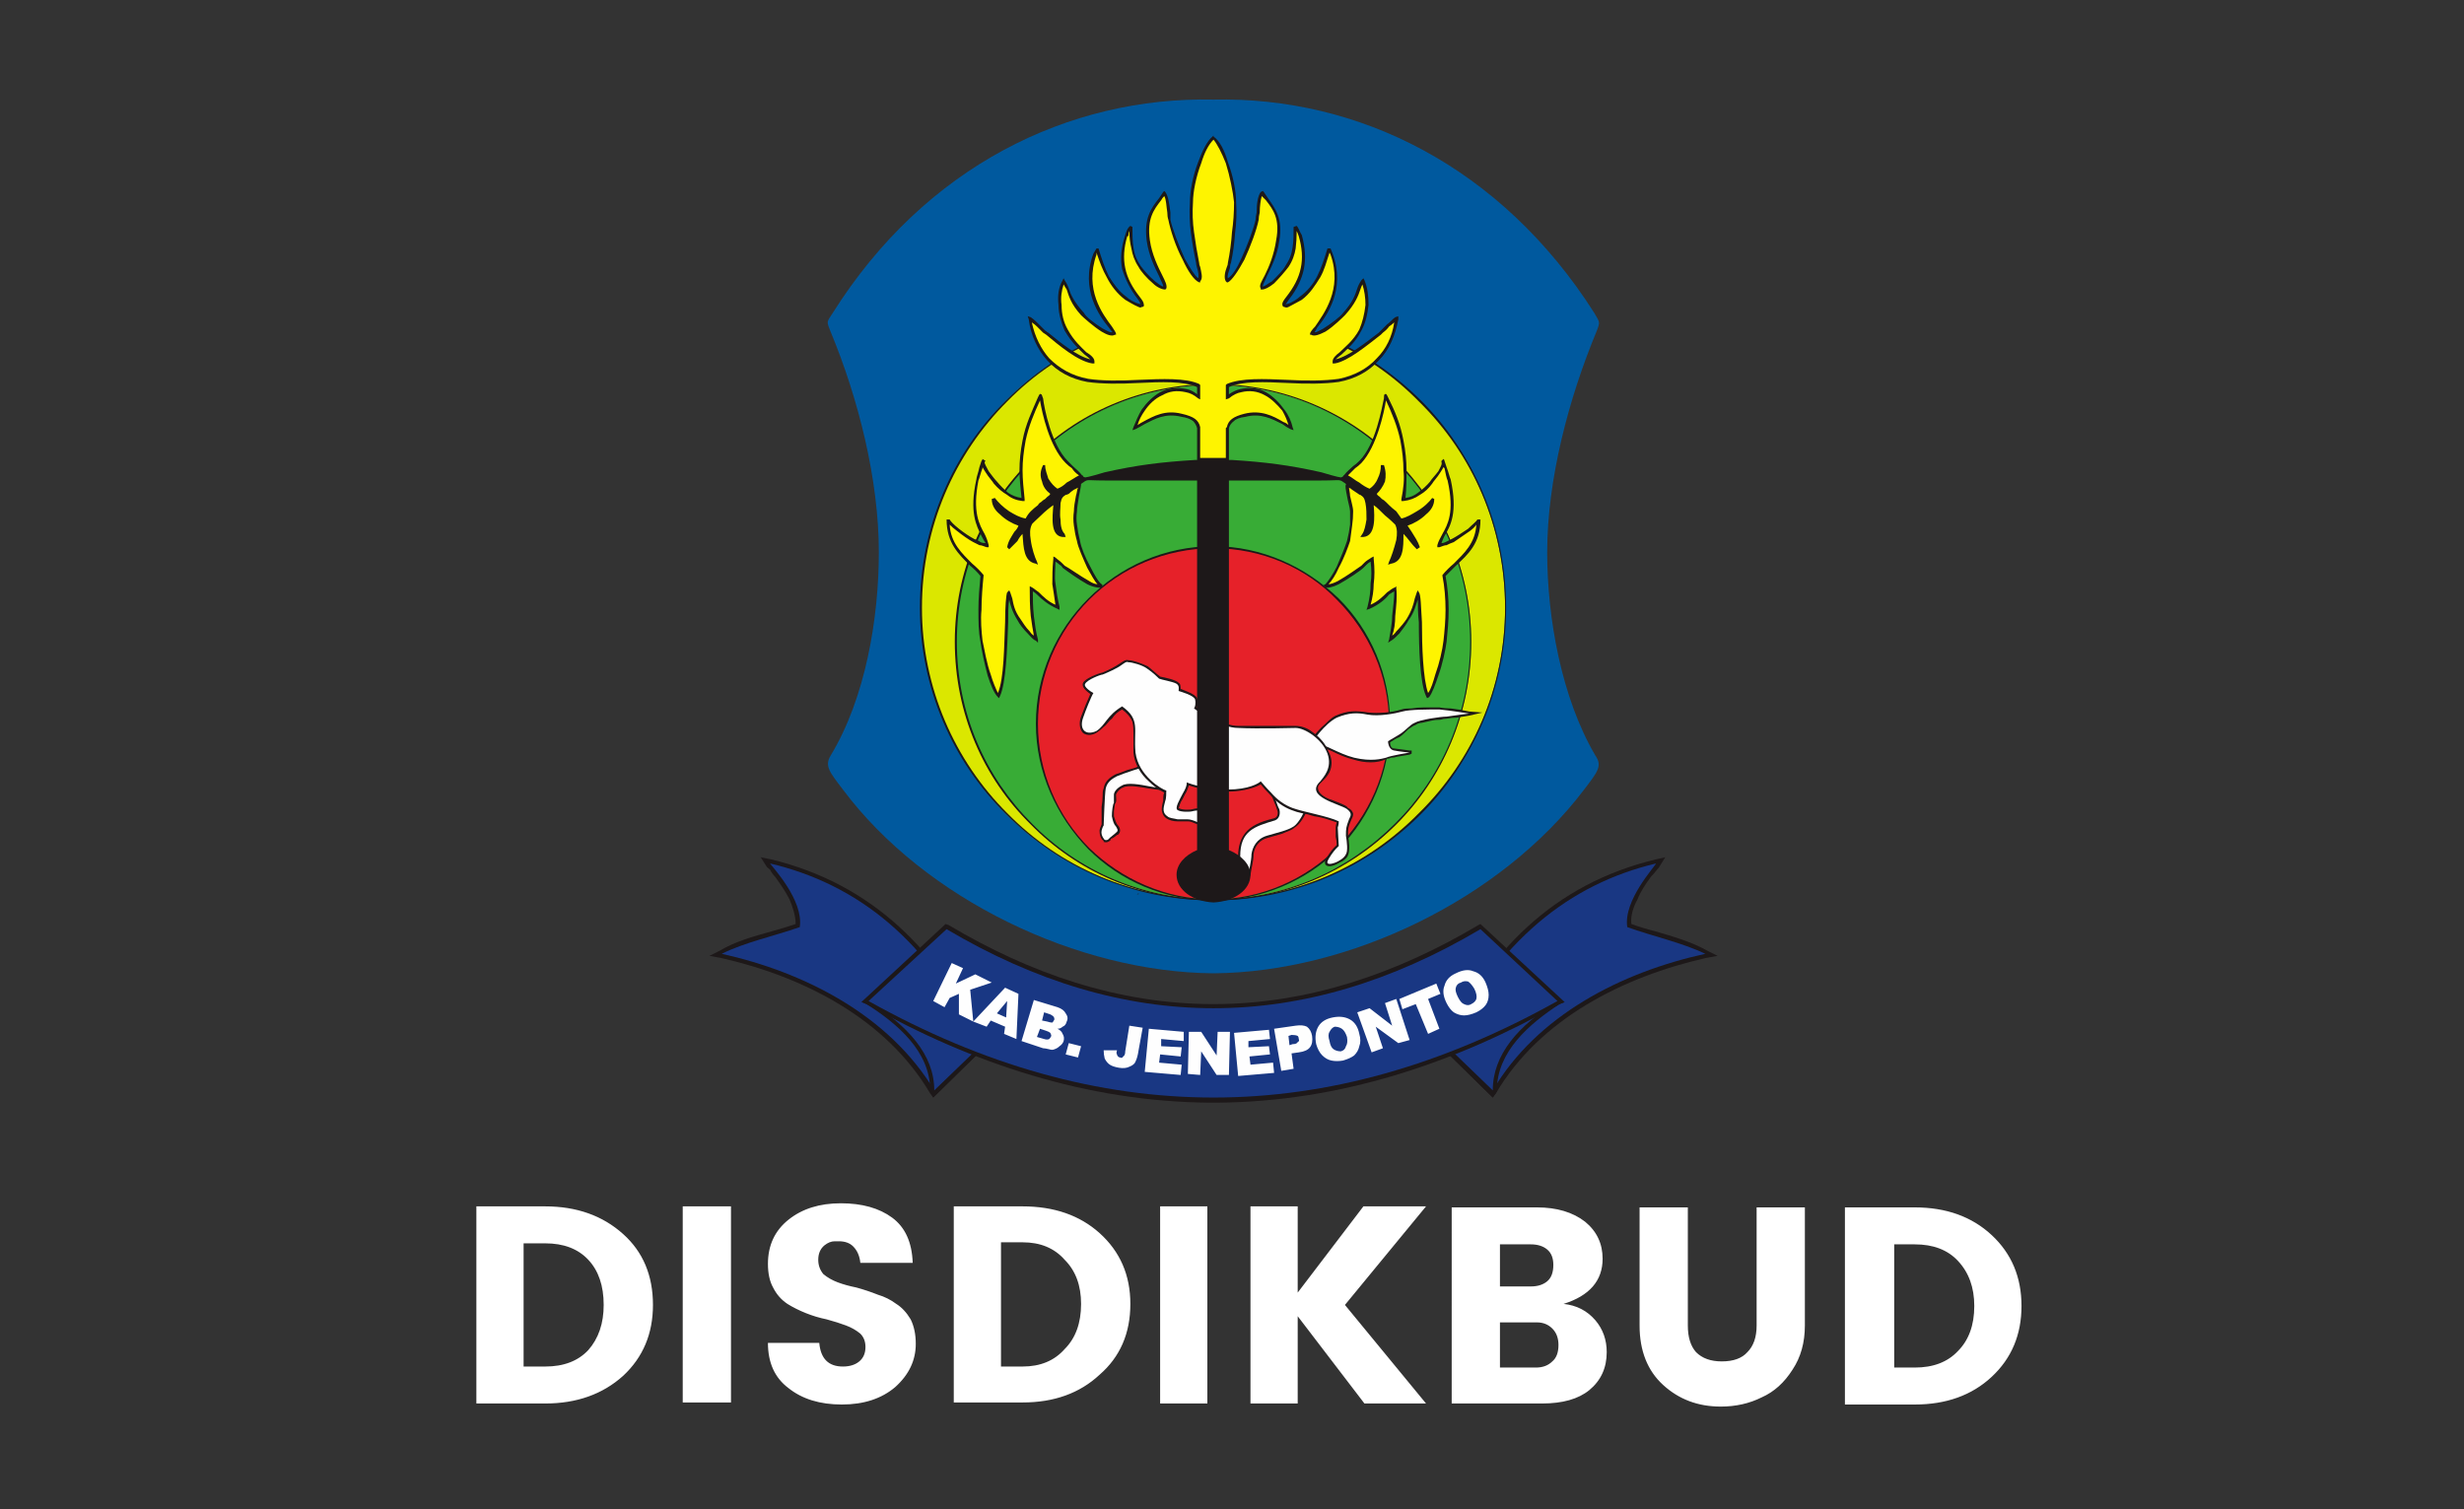 <svg version="1.2" xmlns="http://www.w3.org/2000/svg" viewBox="0 0 240 147" width="240" height="147">
	<rect x="0" y="0" width="240" height="147" fill="#333333" stroke="none"/>
	<title>Untitled</title>
	<style>
		.s0 { fill: none } 
		.s1 { fill: #00599e } 
		.s2 { fill: #dbe700 } 
		.s3 { fill: #1d1819 } 
		.s4 { fill: #38ac36 } 
		.s5 { fill: #e62129 } 
		.s6 { fill: #fefefe } 
		.s7 { fill: #fef400 } 
		.s8 { fill: #193783 } 
		.s9 { fill: #ffffff } 
	</style>
	<path id="ee-background" fill-rule="evenodd" class="s0" d="m0 0h240v147h-240z"/>
	<g>
		<g id="Layer_x0020_1">
			<g id="Kabupaten_x0020_Jeneponto.cdr">
				<path class="s0" d="m38.9-0.9h158.5v118.9h-158.5z"/>
				<g>
					<g>
						<path class="s1" d="m85.6 53.8c0 6.4-1.3 14.2-4.7 19.8-0.6 1-0.1 1.6 1.2 3.3 8 10.7 22.9 17.8 36.1 17.9 13.2-0.1 28-7.2 36.1-17.9 1.3-1.7 1.8-2.3 1.1-3.3-3.3-5.6-4.7-13.4-4.7-19.8 0-7.1 2.1-15 4.8-21.5 0.4-1 0.3-0.9-0.2-1.8-9.1-14.3-23-21.1-37.1-20.8-14.1-0.3-28.1 6.5-37.1 20.8-0.6 0.9-0.6 0.8-0.2 1.8 2.7 6.5 4.7 14.4 4.7 21.5z"/>
						<path class="s2" d="m118.2 30.7c15.7 0 28.4 12.7 28.4 28.5 0 15.7-12.7 28.4-28.4 28.4-15.8 0-28.5-12.7-28.5-28.4 0-15.8 12.7-28.5 28.5-28.5z"/>
						<path class="s3" d="m118.2 30.6c7.9 0 15 3.2 20.2 8.4 5.1 5.1 8.3 12.3 8.3 20.2 0 7.8-3.2 15-8.3 20.1-5.2 5.2-12.3 8.4-20.2 8.4-7.9 0-15-3.2-20.2-8.4-5.2-5.1-8.4-12.3-8.4-20.1 0-7.9 3.2-15.1 8.4-20.2 5.2-5.2 12.3-8.4 20.2-8.4zm20 8.5c-5.1-5.2-12.2-8.3-20-8.3-7.9 0-15 3.1-20.1 8.3-5.1 5.1-8.3 12.2-8.3 20.1 0 7.8 3.2 14.9 8.3 20 5.1 5.2 12.2 8.4 20.1 8.4 7.8 0 14.9-3.2 20-8.4 5.2-5.1 8.4-12.2 8.4-20 0-7.9-3.2-15-8.4-20.1z"/>
						<path class="s4" d="m118.2 37.5c13.8 0 25.1 11.2 25.1 25 0 13.9-11.3 25.1-25.1 25.1-13.9 0-25.1-11.2-25.1-25.1 0-13.8 11.2-25 25.1-25z"/>
						<path class="s3" d="m118.2 37.4c6.9 0 13.2 2.8 17.8 7.4 4.5 4.5 7.3 10.8 7.3 17.7 0 7-2.8 13.3-7.3 17.8-4.6 4.6-10.9 7.4-17.8 7.4-7 0-13.3-2.8-17.8-7.4-4.6-4.5-7.4-10.8-7.4-17.8 0-6.9 2.8-13.2 7.4-17.7 4.5-4.6 10.8-7.4 17.8-7.4zm17.7 7.5c-4.6-4.6-10.8-7.4-17.7-7.4-6.9 0-13.2 2.8-17.7 7.4-4.5 4.5-7.3 10.7-7.3 17.6 0 7 2.8 13.2 7.3 17.7 4.5 4.6 10.8 7.4 17.7 7.4 6.9 0 13.1-2.8 17.7-7.4 4.5-4.5 7.3-10.7 7.3-17.7 0-6.9-2.8-13.1-7.3-17.6z"/>
						<path class="s5" d="m118.2 53.3c9.4 0 17.1 7.7 17.1 17.2 0 9.4-7.7 17.1-17.1 17.1-9.5 0-17.2-7.7-17.2-17.1 0-9.5 7.7-17.2 17.2-17.2z"/>
						<path class="s3" d="m118.2 53.2c4.7 0 9 2 12.2 5.1 3.1 3.1 5 7.4 5 12.2 0 4.7-1.9 9-5 12.2-3.2 3.1-7.5 5-12.2 5-4.8 0-9.1-1.9-12.2-5-3.1-3.2-5.1-7.5-5.1-12.2 0-4.8 2-9.1 5.1-12.2 3.1-3.1 7.4-5.1 12.2-5.1zm12 5.2c-3-3.1-7.3-5-12-5-4.7 0-9 1.9-12.1 5-3.1 3.1-5 7.4-5 12.1 0 4.7 1.9 9 5 12.1 3.1 3 7.4 5 12.1 5 4.7 0 9-2 12-5 3.1-3.1 5.1-7.4 5.1-12.1 0-4.7-2-9-5.1-12.1z"/>
						<g>
							<g>
								<path class="s3" d="m107.3 80.3q0-0.8 0-1.7 0.1-0.6 0.1-1.1c0-0.2 0-0.5 0.1-0.7 0.1-0.7 0.6-1.1 1.2-1.4 0.4-0.1 0.8-0.3 1.1-0.4q0.8-0.2 1.5-0.5h0.1l3.1 2.5h-0.5c-0.7 0-1.4-0.1-2.1-0.2-0.6-0.1-2-0.4-2.5-0.1-0.3 0.1-0.6 0.4-0.7 0.7 0 0.3 0.1 0.7-0.1 0.9 0 0.1-0.1 0.6-0.1 0.7q0 0.2 0 0.5c0.1 0.3 0.2 0.7 0.4 0.9 0.1 0.1 0.2 0.3 0.2 0.5q0 0.2-0.2 0.4-0.1 0-0.2 0.1c-0.1 0.1-0.4 0.3-0.5 0.3q0 0.1 0 0.1c-0.2 0.2-0.4 0.3-0.7 0.2v-0.1c-0.3-0.2-0.4-0.6-0.4-1 0-0.1 0.1-0.4 0.2-0.6z"/>
								<path class="s6" d="m107.6 81.8c0 0-0.4-0.4-0.3-0.9 0.1-0.4 0.2-0.5 0.2-0.5 0 0 0.1-3.1 0.2-3.6 0.1-0.4 0.3-0.8 1.1-1.2 0.7-0.3 2.6-0.9 2.6-0.9l2.6 2.1c0 0-1 0-2-0.2-1-0.2-2.2-0.4-2.7-0.1-0.6 0.3-0.8 0.7-0.8 0.9 0 0.2 0 0.7 0 0.8-0.1 0.1-0.2 0.8-0.2 1.3 0.1 0.5 0.2 0.8 0.4 1 0.1 0.2 0.3 0.4 0 0.6-0.2 0.2-0.5 0.4-0.6 0.5-0.1 0.1-0.2 0.3-0.5 0.2z"/>
							</g>
							<g>
								<path class="s3" d="m126.1 80.6c-0.3 0.3-0.8 0.4-1.2 0.6q-0.7 0.2-1.4 0.4c-0.8 0.2-1.3 0.8-1.4 1.6 0 0.7-0.2 1.3-0.3 2l-0.1 0.3-0.2-0.2c-0.2-0.1-0.4-0.3-0.5-0.5q-0.4-0.6-0.4-1.4c0-0.9 0.2-1.8 0.9-2.5 0.7-0.7 1.8-1 2.6-1.2 0.4-0.1 0.4-0.6 0.3-0.8-0.1-0.3-0.2-0.6-0.3-0.8q-0.2-0.5-0.3-0.9l-0.2-0.5 3.8 2.1-0.1 0.1c-0.2 0.6-0.7 1.4-1.2 1.7z"/>
								<path class="s6" d="m124 77.1c0 0 0.4 1.4 0.6 1.7 0.1 0.3 0.1 0.9-0.4 1.1-2 0.6-3.4 1-3.4 3.5 0 1.1 0.8 1.7 0.8 1.7 0 0 0.3-1.3 0.3-1.9 0.1-0.7 0.5-1.5 1.5-1.8 1-0.3 2-0.5 2.6-0.9 0.6-0.4 1.1-1.6 1.1-1.6z"/>
							</g>
							<g>
								<path class="s3" d="m135.4 72.3c0 0.3 0.1 0.6 0.4 0.6q0.7 0.1 1.5 0.2h0.2v0.3l-0.2 0.1q-0.6 0.1-1.2 0.2-0.3 0.1-0.6 0.1-0.2 0.1-0.4 0.1c-1 0.5-2.2 0.4-3.2 0.1-0.8-0.2-1.5-0.5-2.3-0.9-0.6-0.2-1.2-0.5-1.9-0.6h-0.3l0.2-0.3c0.4-0.6 0.9-1.2 1.5-1.7 0.3-0.3 0.6-0.6 1-0.8 1.2-0.5 1.9-0.5 3.2-0.3 0.9 0.1 2.3 0 3.2-0.3 0.3-0.1 0.7-0.1 1-0.1q0.6-0.1 1.2-0.1 0.7 0 1.5 0 0.5 0.1 1.1 0.1 0.9 0.1 1.8 0.3l1.3 0.1-1.3 0.3q-0.6 0.1-1.2 0.2-0.5 0-1 0.1-0.3 0-0.6 0.1-0.5 0-0.9 0.1-0.5 0.1-0.9 0.2c-0.2 0-0.5 0.1-0.6 0.2-0.3 0.1-0.5 0.3-0.7 0.4-0.3 0.3-0.6 0.6-0.9 0.8-0.3 0.1-0.6 0.3-0.9 0.5z"/>
								<path class="s6" d="m127.8 72.3c0 0 1.2-1.8 2.4-2.4 1.2-0.5 2-0.5 3-0.3 1.1 0.2 2.7-0.1 3.4-0.3 0.7-0.2 2.5-0.2 3.6-0.2 1.1 0.1 2.9 0.4 2.9 0.4 0 0-1.6 0.2-2.2 0.3-0.6 0-2.6 0.3-3.1 0.6-0.5 0.2-0.9 0.8-1.6 1.2-0.7 0.4-1 0.6-1 0.6 0 0 0 0.8 0.6 0.9 0.5 0.1 1.5 0.2 1.5 0.2 0 0-1.9 0.3-2.3 0.5-0.4 0.1-1.4 0.4-3.1 0-1.6-0.4-2.9-1.4-4.1-1.5z"/>
							</g>
							<g>
								<path class="s3" d="m130.2 80.1c-0.3-0.1-0.6-0.2-0.9-0.3q-0.6-0.2-1.3-0.3-0.6-0.2-1.2-0.3-0.5-0.1-1-0.3c-0.8-0.3-1.5-0.8-2.1-1.5q-0.5-0.5-0.9-1c-0.9 0.5-2.2 0.7-3.2 0.7-1.2 0-2.6-0.2-3.8-0.6-0.1 0.3-0.2 0.6-0.4 0.9q-0.1 0.2-0.2 0.4-0.2 0.3-0.3 0.6c0 0.1-0.1 0.3-0.1 0.3 0.3 0.2 1.1 0.2 1.4 0.1 0.4-0.1 1.3-0.2 1.4 0.4 0.1 0.5-0.4 1.2-0.9 1.1-0.4-0.1-0.6-0.3-1-0.3q-0.5 0-1 0c-0.4 0-0.8-0.1-1.1-0.3q-0.3-0.2-0.4-0.6c-0.1-0.3 0-0.7 0.1-1.1 0-0.2 0-0.6 0.1-0.8-0.6-0.3-1.1-0.7-1.5-1.1-0.8-0.7-1.4-1.7-1.5-2.8 0-0.6 0-1.2 0-1.8 0-0.4 0-0.8-0.1-1.2-0.2-0.5-0.6-0.9-1-1.2q-0.6 0.3-1 0.9c-0.3 0.2-0.5 0.6-0.8 0.8q-0.3 0.3-0.6 0.5c-0.4 0.3-1 0.4-1.4 0.1-0.4-0.4-0.4-1.1-0.2-1.6q0.4-1.1 0.9-2.2c-0.4-0.3-0.9-0.7-0.7-1.1 0.2-0.4 1.4-0.9 1.9-1 0.5-0.2 1.3-0.6 1.7-0.9 0.2-0.1 0.5-0.4 0.8-0.3 0.5 0 1.5 0.4 1.9 0.6 0.4 0.3 0.8 0.7 1.2 1 0.5 0.1 1.5 0.3 1.8 0.6 0.2 0.1 0.2 0.4 0.2 0.6 0.5 0.2 1.4 0.5 1.6 0.9 0.1 0.3 0.1 0.6 0 0.9 1 0.8 2.7 1.8 4 1.8q1.1 0 2.3 0 1.1 0 2.3 0 0.4 0 0.7 0 0.2 0 0.3 0c0.5 0 1.1 0.2 1.5 0.5 0.6 0.4 1.1 0.9 1.4 1.4q0.2 0.4 0.4 0.8 0.4 0.9 0 1.8c-0.2 0.4-0.5 0.7-0.8 1-0.2 0.2-0.4 0.4-0.3 0.7 0.1 0.5 0.9 0.9 1.3 1q0.5 0.2 1 0.4c0.2 0.1 0.5 0.2 0.6 0.4 0.3 0.1 0.5 0.4 0.5 0.6 0 0.2-0.1 0.4-0.2 0.6-0.3 0.7-0.3 0.8-0.3 1.5 0.1 0.4 0.2 1.5 0 1.9-0.1 0.3-0.5 0.6-0.8 0.7-0.3 0.2-1.1 0.6-1.4 0.2q-0.1-0.2 0-0.4c0.1-0.3 0.6-1 0.8-1.2q0.2-0.2 0.3-0.3 0-0.4-0.1-0.8c0-0.3 0-0.6 0-0.9q0-0.2 0.1-0.5z"/>
								<path class="s6" d="m109.3 68.8c-1.5 0.9-1.6 1.8-2.5 2.4-1.1 0.5-1.7-0.2-1.3-1.3 0.2-0.6 0.8-2.1 1-2.4-0.2-0.1-1-0.6-0.8-0.9 0.2-0.4 1.5-0.9 1.7-0.9 0.5-0.2 1.4-0.6 1.8-0.9 0.3-0.2 0.5-0.4 0.7-0.3 0.4 0 1.4 0.3 1.8 0.6 0.6 0.4 1.1 0.9 1.2 1 0.2 0.1 1.4 0.3 1.7 0.5 0.3 0.2 0.2 0.5 0.2 0.7 0.3 0.1 1.4 0.4 1.6 0.8 0.1 0.4 0 0.8-0.1 0.9 0.4 0.3 2.6 1.9 4.3 1.9 1.9 0.1 5.6 0 5.6 0 0.9 0 2.6 1.1 3.1 2.5 0.5 1.4-0.4 2.3-0.7 2.7-1.6 1.5 1.9 2.2 2.6 2.7 0.5 0.4 0.4 0.6 0.2 1-0.3 0.8-0.3 0.9-0.3 1.6 0.1 0.6 0.2 1.5 0 1.8-0.3 0.7-2 1.3-1.8 0.7 0.1-0.3 0.6-1 0.8-1.2q0.3-0.3 0.3-0.3c0-0.2-0.1-1.5-0.1-1.8 0.1-0.3 0.1-0.5 0.1-0.6-1-0.5-3.4-0.9-4.5-1.3-0.8-0.3-1.5-0.8-2.1-1.5-0.5-0.5-0.9-1-1-1.1-0.2 0.2-1.2 0.8-3.2 0.8-1.9 0-3.6-0.5-4-0.7 0 0.3-0.1 0.6-0.4 1.1-0.3 0.6-0.8 1.4-0.5 1.6 0.3 0.2 1.2 0.2 1.5 0.1 0.4-0.1 1.1-0.1 1.2 0.2 0.1 0.4-0.4 1-0.7 0.9-0.3-0.1-0.6-0.3-1.1-0.3-0.2 0-0.6 0-0.9 0-0.4-0.1-0.8-0.1-1-0.3-0.6-0.4-0.3-1-0.2-1.5 0.1-0.2 0.1-0.8 0.1-1-0.4-0.1-2.7-1.4-3-3.7-0.2-2.3 0.5-3.2-1.3-4.5z"/>
							</g>
						</g>
						<g>
							<path class="s7" d="m119.5 27.4c1-0.5 2.6-4.3 2.9-6 0.2-0.8 0.1-2.1 0.5-2.6 0.9 1.3 2 2.1 1.6 4.7-0.4 2.4-1.8 4.1-1.6 4.5 0.5 0.1 2-1.3 2.5-2 0.7-1.2 0.8-2.4 0.8-3.9 0.2 0.2 0.3 0.5 0.4 0.9 0.8 2.2 0.2 4.2-1.2 6-1.2 1.6 0.9 0.3 1.3 0 1.5-1.1 2.2-2.8 2.8-4.7l0.2 0.4c1.6 4.5-1.9 7.3-1.9 7.8 0.6 0.3 2.8-1.5 3.1-1.9 1.5-1.8 1.3-2.6 1.8-3.2 0.7 1.3 0.4 3.5-0.2 4.7-1.1 2.1-2.6 2.5-2.6 3.1 1.5-0.2 3.5-1.9 4.7-2.9 0.5-0.4 0.9-1 1.4-1.3-0.4 3.3-2.5 5.4-5.6 6-3.1 0.6-8.5-0.5-10.8 0.6v1c3.1-2 5.6 0.9 6.2 3.1-1.3-0.6-2.5-1.8-4.6-1.3-1 0.3-1.4 0.7-1.6 1.3v3.1h-1.4-1.4v-3.1c-0.2-0.6-0.6-1-1.7-1.3-2-0.5-3.3 0.7-4.5 1.3 0.6-2.2 3.1-5.1 6.2-3.1v-1c-2.4-1.1-7.7 0-10.9-0.6-3-0.6-5.1-2.7-5.6-6 0.5 0.3 0.9 0.9 1.4 1.3 1.2 1 3.3 2.7 4.7 2.9 0-0.6-1.4-1-2.6-3.1-0.6-1.2-0.9-3.4-0.2-4.7 0.5 0.6 0.3 1.4 1.8 3.2 0.3 0.4 2.5 2.2 3.2 1.9 0-0.5-3.6-3.3-2-7.8l0.3-0.4c0.5 1.9 1.2 3.6 2.8 4.7 0.4 0.3 2.4 1.6 1.2 0-1.4-1.8-2-3.8-1.2-6 0.1-0.4 0.2-0.7 0.5-0.9 0 1.5 0 2.7 0.8 3.9 0.4 0.7 1.9 2.1 2.4 2 0.3-0.4-1.2-2.1-1.5-4.5-0.4-2.6 0.6-3.4 1.5-4.7 0.4 0.5 0.4 1.8 0.5 2.6 0.4 1.7 2 5.5 2.9 6 0.3-0.4-0.1-1.3-0.2-1.8-0.4-1.9-0.7-3.9-0.6-5.9 0.1-1.9 1-5.2 2.2-6.3 1.2 1.1 2 4.4 2.1 6.3 0.1 2-0.2 4-0.6 5.9-0.1 0.5-0.4 1.4-0.2 1.8z"/>
							<path class="s3" d="m118.2 87.9c-2-0.1-3.6-1.2-3.6-2.7 0-1 0.8-1.9 2-2.4v-36h-9c-2.1 0-1.5-0.2-2.4 0.4-0.5 0.2-0.9 0.5-1.2 0.8-0.6 0.3-0.7 0.3-0.8 1-0.1 1-0.2 2.3 0.3 3.1-1.1-0.1-0.9-2.1-0.8-3.2-0.4 0.3-2.2 1.9-2.4 2.2-0.4 0.9 0.2 3 0.6 3.7-1.2-0.2-1.1-1.9-1.1-3.1-0.6 0.5-1 1.2-1.6 1.7 0.2-1 0.9-1.6 1.2-2.3-1.1-0.4-2.6-1.3-2.7-2.5 0.6 0.7 2 1.8 3.2 2.1 0.4-0.6 0.8-1 1.3-1.4 0.2-0.2 0.4-0.4 0.7-0.6 0.2-0.2 0.3-0.3 0.6-0.6-0.8-0.5-1.2-1.6-0.8-2.8 0 1.2 0.7 2.1 1.2 2.5 0.8-0.4 1.5-1 2.4-1.4 0.3-0.2 0 0 0.4 0.1 0.2 0 1.6-0.4 1.9-0.5 3.1-0.7 5.5-1 8.8-1.2h0.2v-3.1q-0.1-0.4-0.4-0.7-0.4-0.3-1.1-0.4c-1.6-0.4-2.6 0.2-3.6 0.7q-0.5 0.3-0.9 0.5l-0.3 0.1 0.1-0.3c0.2-0.5 0.5-1.2 0.8-1.7 0.5-0.7 1.1-1.3 1.8-1.7 0.8-0.4 1.6-0.5 2.6-0.3q0.5 0.1 1 0.5v-0.7c-1.3-0.6-3.5-0.5-5.7-0.4-1.8 0.1-3.6 0.1-5-0.1-1.6-0.3-2.9-1-3.9-2.1-0.9-1-1.6-2.4-1.8-4l-0.1-0.3 0.3 0.1c0.3 0.2 0.6 0.5 0.8 0.7q0.3 0.3 0.6 0.6c0.2 0.1 0.2 0.2 0.3 0.2 1.1 0.9 2.8 2.3 4.1 2.6q-0.2-0.2-0.6-0.5c-0.5-0.5-1.2-1.1-1.9-2.3-0.3-0.7-0.6-1.6-0.6-2.5-0.1-0.9 0-1.7 0.4-2.4l0.1-0.2 0.1 0.2c0.2 0.3 0.3 0.5 0.4 0.8 0.2 0.6 0.5 1.3 1.5 2.4 0.1 0.3 1 1 1.8 1.5 0.4 0.2 0.7 0.4 1 0.4q-0.1-0.1-0.4-0.5c-0.9-1.1-2.8-3.7-1.5-7.2l0.3-0.5h0.2c0.3 1 0.6 1.9 1 2.7 0.5 0.8 1 1.5 1.7 2 0.2 0.2 0.8 0.6 1.3 0.7q0.1 0 0.1 0.1 0-0.2-0.3-0.6c-0.7-0.9-1.2-1.9-1.5-2.9q-0.3-1.5 0.3-3.3c0.1-0.3 0.2-0.7 0.5-0.9l0.2 0.1c0 0.7 0 1.4 0.1 2 0.1 0.7 0.3 1.2 0.7 1.8 0.3 0.4 0.8 1 1.4 1.5 0.3 0.2 0.6 0.5 0.8 0.5 0-0.2-0.2-0.5-0.4-1-0.4-0.8-1-2-1.2-3.4-0.3-2.2 0.4-3.2 1.2-4.2q0.2-0.3 0.4-0.6l0.1-0.1 0.1 0.1c0.3 0.4 0.4 1.2 0.5 2q0 0.4 0 0.7c0.2 0.9 0.8 2.5 1.4 3.8 0.5 0.9 1 1.7 1.3 1.9 0.1-0.2 0-0.7-0.1-1q-0.1-0.3-0.1-0.5-0.3-1.4-0.5-2.9-0.2-1.5-0.1-3c0-1.1 0.3-2.6 0.8-3.9 0.4-1.1 0.9-2.1 1.4-2.5l0.1-0.1v0.1c0.6 0.4 1.1 1.4 1.4 2.5 0.5 1.3 0.8 2.8 0.8 3.9q0.1 1.5-0.1 3-0.1 1.5-0.4 2.9-0.1 0.2-0.1 0.5c-0.1 0.3-0.3 0.8-0.2 1 0.4-0.2 0.9-1 1.3-1.9 0.6-1.3 1.2-2.9 1.4-3.8q0-0.3 0.1-0.7c0-0.8 0.1-1.6 0.4-2l0.2-0.1 0.1 0.1q0.2 0.3 0.4 0.6c0.7 1 1.5 2 1.1 4.2-0.2 1.4-0.8 2.6-1.2 3.4-0.2 0.5-0.4 0.8-0.4 1 0.2 0 0.5-0.3 0.9-0.5 0.5-0.5 1.1-1.1 1.3-1.5 0.4-0.6 0.6-1.1 0.7-1.8 0.1-0.6 0.1-1.3 0.1-2l0.3-0.1c0.2 0.2 0.3 0.6 0.5 0.9q0.5 1.8 0.2 3.3c-0.2 1-0.7 2-1.4 2.9q-0.3 0.4-0.4 0.6 0.1-0.1 0.2-0.1c0.4-0.1 1-0.5 1.2-0.7 0.7-0.5 1.3-1.2 1.7-2 0.4-0.8 0.7-1.7 1-2.7h0.3l0.2 0.5c1.3 3.5-0.6 6.1-1.5 7.2q-0.2 0.4-0.3 0.5c0.2 0 0.5-0.2 0.9-0.4 0.8-0.5 1.7-1.2 1.9-1.5 1-1.1 1.2-1.8 1.4-2.4 0.1-0.3 0.2-0.5 0.4-0.8l0.2-0.2 0.1 0.2c0.3 0.7 0.4 1.5 0.4 2.4-0.1 0.9-0.3 1.8-0.7 2.5-0.6 1.2-1.4 1.8-1.9 2.3q-0.4 0.3-0.6 0.5c1.3-0.3 3-1.7 4.2-2.6 0 0 0.1-0.1 0.2-0.2q0.3-0.3 0.6-0.6c0.3-0.2 0.5-0.5 0.8-0.7l0.3-0.1v0.3c-0.3 1.6-0.9 3-1.9 4-1 1.1-2.3 1.8-3.9 2.1-1.4 0.2-3.2 0.2-5 0.1-2.2-0.1-4.4-0.2-5.7 0.4v0.7q0.6-0.4 1.1-0.5c0.9-0.2 1.8-0.1 2.5 0.3 0.7 0.4 1.3 1 1.8 1.7 0.4 0.5 0.7 1.2 0.8 1.7l0.1 0.3-0.3-0.1q-0.4-0.2-0.8-0.5c-1-0.5-2.1-1.1-3.6-0.7q-0.8 0.1-1.1 0.4-0.4 0.3-0.5 0.7v3.1h0.3c3.2 0.2 5.6 0.5 8.7 1.2 0.3 0.1 1.7 0.5 1.9 0.5 0.4-0.1 0.2-0.3 0.5-0.1 0.8 0.4 1.5 1 2.3 1.4 0.6-0.4 1.3-1.3 1.3-2.5 0.4 1.2-0.1 2.3-0.8 2.8 0.2 0.3 0.3 0.4 0.6 0.6 0.3 0.2 0.4 0.4 0.7 0.6 0.5 0.4 0.9 0.8 1.2 1.4 1.3-0.3 2.6-1.4 3.2-2.1-0.1 1.2-1.5 2.1-2.7 2.5 0.3 0.7 1 1.3 1.2 2.3-0.5-0.5-1-1.2-1.5-1.7-0.1 1.2 0 2.9-1.1 3.1 0.3-0.7 1-2.8 0.5-3.7-0.2-0.3-1.9-1.9-2.4-2.2 0.1 1.1 0.4 3.1-0.8 3.2 0.5-0.8 0.5-2.1 0.3-3.1 0-0.7-0.2-0.7-0.7-1-0.4-0.3-0.8-0.6-1.2-0.8-0.9-0.6-0.3-0.4-2.5-0.4h-9v36c1.2 0.5 2.1 1.4 2.1 2.4 0 1.5-1.6 2.6-3.6 2.7zm-1.4-60.4c-0.5-0.2-1.1-1.1-1.6-2.2-0.7-1.3-1.2-2.9-1.4-3.9q-0.1-0.3-0.1-0.7c-0.1-0.6-0.1-1.3-0.3-1.6q-0.2 0.2-0.3 0.4c-0.7 0.9-1.4 1.8-1.1 3.9 0.2 1.4 0.8 2.6 1.2 3.4 0.3 0.6 0.5 1 0.4 1.3l-0.1 0.1c-0.3 0-0.8-0.2-1.2-0.6-0.6-0.5-1.2-1.2-1.4-1.6-0.4-0.6-0.6-1.2-0.7-1.8q-0.2-0.8-0.2-1.7-0.1 0.2-0.1 0.5h-0.1q-0.5 1.7-0.2 3.1c0.2 1 0.7 1.9 1.4 2.8q0.4 0.5 0.4 0.7 0.1 0.3-0.2 0.3-0.1 0.1-0.3 0c-0.5-0.2-1.1-0.6-1.3-0.7-0.8-0.6-1.4-1.4-1.8-2.2-0.4-0.7-0.7-1.5-1-2.4v0.2c-1.2 3.4 0.6 5.8 1.5 7 0.2 0.3 0.4 0.6 0.4 0.7v0.1h-0.1c-0.3 0.2-0.8 0-1.3-0.3-0.8-0.5-1.8-1.4-2-1.6-1-1.1-1.2-1.9-1.4-2.5q-0.2-0.3-0.3-0.5c-0.2 0.6-0.3 1.3-0.2 2 0 0.9 0.2 1.7 0.6 2.4 0.6 1.1 1.3 1.7 1.8 2.2 0.5 0.3 0.8 0.6 0.8 0.9v0.2h-0.2c-1.4-0.2-3.3-1.8-4.5-2.8l-0.3-0.2q-0.3-0.3-0.6-0.6-0.2-0.2-0.5-0.4c0.3 1.4 0.9 2.6 1.7 3.5 1 1 2.2 1.7 3.8 2 1.3 0.2 3.1 0.2 4.9 0.1 2.3-0.1 4.6-0.2 5.9 0.4l0.1 0.1v0.1 1 0.3l-0.2-0.1q-0.6-0.5-1.2-0.6c-0.9-0.2-1.6-0.1-2.3 0.3-0.7 0.3-1.3 0.9-1.7 1.5q-0.5 0.7-0.7 1.4 0.3-0.2 0.5-0.3c1.1-0.6 2.2-1.2 3.8-0.8q0.9 0.2 1.3 0.5 0.4 0.3 0.5 0.8v0.1 2.9h1.3 1.2v-2.9l0.1-0.1q0.1-0.5 0.5-0.8 0.4-0.3 1.2-0.5c1.6-0.4 2.8 0.2 3.8 0.8q0.3 0.1 0.5 0.3-0.2-0.7-0.6-1.4c-0.5-0.6-1.1-1.2-1.7-1.5-0.7-0.4-1.5-0.5-2.3-0.3q-0.6 0.1-1.2 0.6l-0.3 0.1v-0.3-1-0.1l0.1-0.1c1.4-0.6 3.6-0.5 5.9-0.4 1.8 0.1 3.6 0.1 5-0.1 1.5-0.3 2.8-1 3.7-2 0.9-0.9 1.5-2.1 1.7-3.5q-0.2 0.2-0.5 0.4-0.2 0.3-0.6 0.6l-0.2 0.2c-1.3 1-3.2 2.6-4.5 2.8h-0.2v-0.2c0-0.3 0.3-0.6 0.7-0.9 0.5-0.5 1.3-1.1 1.9-2.2 0.3-0.7 0.5-1.5 0.6-2.4 0-0.7-0.1-1.4-0.3-2q-0.1 0.2-0.2 0.5c-0.2 0.6-0.5 1.4-1.5 2.5-0.2 0.2-1.1 1.1-1.9 1.6-0.6 0.3-1.1 0.5-1.4 0.3h-0.1v-0.1c0-0.1 0.2-0.4 0.5-0.7 0.8-1.2 2.7-3.6 1.5-7l-0.1-0.2c-0.3 0.9-0.5 1.7-0.9 2.4-0.5 0.8-1 1.6-1.8 2.2-0.2 0.1-0.9 0.5-1.3 0.7q-0.2 0.1-0.4 0-0.2 0-0.2-0.3 0-0.2 0.4-0.7c0.7-0.9 1.2-1.8 1.4-2.8q0.3-1.4-0.2-3.1-0.1-0.3-0.2-0.5 0 0.9-0.1 1.7c-0.1 0.6-0.3 1.2-0.7 1.8-0.3 0.4-0.9 1.1-1.4 1.6-0.5 0.4-0.9 0.6-1.2 0.6h-0.1v-0.1c-0.2-0.3 0.1-0.7 0.4-1.3 0.4-0.8 0.9-2 1.1-3.4 0.4-2.1-0.3-3-1-3.9q-0.2-0.2-0.4-0.4c-0.1 0.3-0.2 1-0.2 1.6q-0.1 0.4-0.1 0.7c-0.2 1-0.8 2.6-1.4 3.9-0.6 1.1-1.2 2-1.6 2.2h-0.1l-0.1-0.1c-0.2-0.3-0.1-0.9 0.1-1.4q0.1-0.2 0.1-0.4 0.3-1.5 0.4-3 0.2-1.4 0.2-2.9c-0.1-1-0.4-2.5-0.8-3.8-0.4-1-0.8-1.8-1.2-2.3-0.5 0.5-0.9 1.3-1.2 2.3-0.5 1.3-0.8 2.8-0.8 3.8q-0.1 1.5 0.1 2.9 0.2 1.5 0.5 3 0 0.2 0.1 0.4c0.1 0.5 0.3 1.1 0 1.4v0.1zm8.7 59.5q0.1 0 0.1 0 0 0-0.1 0zm-14.6 0q-0.1 0.1-0.2 0.1 0.1 0 0.2 0z"/>
							<path class="s7" d="m95.7 56.1c-0.3 2-0.4 4.3-0.1 6.4 0.2 1.4 0.9 4.4 1.7 5.3 1-2.1 0.6-9.5 0.9-10 0.3 0.4 0.3 1.4 1 2.5 0.4 0.6 1.2 1.7 1.7 2-0.3-1.4-0.5-3.5-0.5-5 0.6 0.2 1.2 1.3 2.6 1.8-0.3-1.7-0.5-2.8-0.3-4.7 0.4 0.3 0.6 0.5 0.9 0.8 0.6 0.4 3.1 2.2 3.6 1.8-0.6-0.5-1.9-3.2-2.2-4.3-0.2-0.9-0.4-1.9-0.3-2.9 0.1-0.7 0.5-2.4 0.5-2.6-0.5 0.2-0.9 0.5-1.2 0.8-0.6 0.3-0.7 0.3-0.8 1-0.1 1-0.2 2.3 0.3 3.1-1.1-0.1-0.9-2.1-0.8-3.2-0.4 0.3-2.2 1.9-2.4 2.2-0.4 0.9 0.2 3 0.6 3.7-1.2-0.2-1.1-1.9-1.1-3.1-0.6 0.5-1 1.2-1.6 1.7 0.2-1 0.9-1.6 1.2-2.3-1.1-0.4-2.6-1.3-2.7-2.5 0.6 0.7 2 1.8 3.2 2.1 0.4-0.6 0.8-1 1.3-1.4 0.2-0.2 0.4-0.4 0.7-0.6 0.2-0.2 0.3-0.3 0.6-0.6-0.8-0.5-1.2-1.6-0.8-2.8 0 1.2 0.7 2.1 1.2 2.5 0.8-0.4 1.5-1 2.4-1.4-0.4-0.6-0.9-0.8-1.4-1.4-1.9-1.9-2.5-6.5-2.5-6.5-0.7 1.5-1.3 2.8-1.6 4.4-0.4 2.1-0.4 3.7-0.1 5.8-1.2-0.2-2-0.8-2.8-1.7-0.2-0.3-1.5-1.8-1.1-2.2-0.2 0.3-0.5 1.6-0.6 2-0.9 4.4 0.8 5 1 6.3-0.6-0.1-0.8-0.2-1.4-0.5-0.6-0.3-2.2-1.4-2.5-2 0 2.9 2 3.9 3.4 5.5z"/>
							<path class="s3" d="m95.3 59.4c0-1.1 0.1-2.2 0.2-3.3q-0.4-0.5-1-1c-1.1-1.1-2.3-2.2-2.3-4.5h0.3c0.1 0.2 0.4 0.5 0.9 0.9 0.5 0.4 1.1 0.8 1.5 1 0.3 0.1 0.5 0.2 0.6 0.3q0.2 0.1 0.5 0.1-0.2-0.3-0.4-0.7c-0.5-1-1.2-2.3-0.5-5.5 0-0.2 0.2-0.7 0.3-1.2q0.1-0.3 0.2-0.6 0.1-0.1 0.1-0.2l0.3 0.2q-0.1 0.1-0.1 0.1c0 0.2 0.2 0.5 0.4 0.9 0.3 0.4 0.6 0.8 0.8 1q0.5 0.6 1.1 1.1 0.6 0.4 1.3 0.5c-0.1-1-0.2-1.9-0.2-2.7 0-0.9 0.1-1.9 0.3-2.9 0.3-1.6 0.9-2.8 1.5-4.2l0.1-0.2q0.1-0.2 0.2-0.1c0.1 0 0.1 0.2 0.2 0.4 0.1 0.9 0.8 4.5 2.4 6.1q0.3 0.3 0.5 0.5c0.3 0.3 0.6 0.5 0.9 0.9l0.1 0.1-0.2 0.1c-0.4 0.2-0.8 0.5-1.2 0.7-0.4 0.3-0.7 0.5-1.1 0.7l-0.1 0.1v-0.1c-0.4-0.2-0.8-0.6-1-1.2q-0.1-0.2-0.2-0.5 0 0.3 0.1 0.6c0.1 0.5 0.4 0.9 0.8 1.2h0.1l-0.1 0.2c-0.2 0.2-0.3 0.3-0.5 0.5q0 0-0.2 0.1-0.2 0.2-0.3 0.3-0.2 0.2-0.3 0.3-0.4 0.3-0.7 0.6-0.3 0.4-0.6 0.7v0.1h-0.1c-0.6-0.1-1.2-0.4-1.7-0.8-0.5-0.3-0.9-0.6-1.2-0.9q0.2 0.5 0.6 0.8c0.5 0.5 1.3 0.8 1.9 1l0.2 0.1-0.1 0.1c-0.1 0.3-0.3 0.6-0.5 0.9q-0.3 0.4-0.5 0.8 0.1-0.2 0.2-0.3c0.3-0.3 0.6-0.7 0.9-0.9l0.2-0.2v0.3q0 0.2 0 0.4c0 1 0.1 2.1 0.7 2.4-0.2-0.4-0.4-1.2-0.5-1.9-0.1-0.6-0.1-1.2 0.1-1.6 0.1-0.2 0.5-0.6 1-1 0.6-0.5 1.2-1 1.5-1.2l0.2-0.1v0.2 0.3c-0.1 0.9-0.2 2.3 0.3 2.7q-0.2-0.6-0.2-1.2c-0.1-0.6 0-1.2 0.1-1.7 0-0.7 0.2-0.8 0.6-1q0.1-0.1 0.2-0.2 0.2-0.1 0.6-0.3 0.3-0.2 0.6-0.4l0.1-0.1 0.1 0.2c0 0.1-0.1 0.6-0.2 1.1-0.1 0.6-0.2 1.2-0.2 1.5q-0.1 0.7 0 1.3 0.1 0.8 0.3 1.6c0.1 0.6 0.5 1.6 1 2.5 0.4 0.8 0.8 1.5 1.1 1.7l0.1 0.1-0.1 0.2c-0.2 0.1-0.8 0-1.4-0.3-0.9-0.5-2-1.3-2.4-1.6q-0.1-0.2-0.3-0.3-0.2-0.2-0.4-0.3c0 0.8-0.1 1.5 0 2.1 0.1 0.8 0.2 1.5 0.4 2.3v0.3l-0.2-0.1c-0.9-0.4-1.5-0.9-2-1.4q-0.2-0.2-0.4-0.3c0 0.7 0 1.5 0.1 2.4 0.1 0.8 0.2 1.6 0.4 2.3v0.3l-0.2-0.2c-0.3-0.1-0.5-0.4-0.8-0.7-0.4-0.4-0.8-0.9-1-1.3-0.5-0.8-0.7-1.5-0.8-2-0.1 0.5-0.1 1.3-0.1 2.2-0.1 2.5-0.2 5.9-0.8 7.2l-0.1 0.2-0.1-0.1c-0.4-0.4-0.7-1.2-1-2.1-0.3-1.1-0.6-2.5-0.7-3.3-0.2-1-0.2-2-0.2-3.1zm0.5-3.3c-0.1 1-0.2 2.2-0.2 3.3-0.1 1 0 2.1 0.1 3 0.2 0.9 0.4 2.2 0.8 3.3 0.2 0.7 0.5 1.4 0.7 1.8 0.6-1.4 0.6-4.6 0.7-6.9 0-1.5 0.1-2.7 0.2-2.9l0.2-0.2 0.1 0.2q0.1 0.3 0.2 0.6c0.1 0.5 0.2 1.2 0.8 2 0.2 0.3 0.5 0.8 0.9 1.2q0.2 0.3 0.4 0.4c-0.1-0.5-0.2-1.2-0.3-1.9-0.1-1-0.1-1.9-0.1-2.7v-0.2l0.2 0.1c0.2 0.1 0.4 0.3 0.7 0.5 0.4 0.4 0.9 0.9 1.6 1.2-0.1-0.7-0.2-1.4-0.3-2 0-0.8 0-1.5 0.1-2.5v-0.2l0.2 0.1c0.2 0.2 0.4 0.3 0.6 0.5q0.1 0.1 0.3 0.3c0.4 0.2 1.5 1 2.4 1.5 0.3 0.2 0.6 0.3 0.8 0.3-0.3-0.3-0.6-0.9-1-1.6-0.4-0.9-0.9-2-1-2.6q-0.2-0.7-0.3-1.5-0.1-0.7 0-1.4c0-0.4 0.1-1 0.2-1.5 0.1-0.3 0.1-0.6 0.2-0.8q-0.2 0.1-0.4 0.2-0.3 0.2-0.5 0.4-0.2 0.1-0.3 0.1c-0.3 0.2-0.4 0.3-0.5 0.8 0 0.5-0.1 1.1 0 1.6 0 0.6 0.1 1.1 0.4 1.4l0.1 0.3h-0.3c-1.2-0.1-1-1.9-0.9-3.1-0.3 0.2-0.8 0.6-1.2 1-0.4 0.4-0.9 0.8-0.9 0.9-0.2 0.4-0.2 0.9-0.1 1.5 0.1 0.8 0.4 1.7 0.6 2.1l0.1 0.3-0.2-0.1c-1.2-0.2-1.2-1.6-1.3-2.8v-0.1q-0.3 0.3-0.5 0.7-0.4 0.4-0.8 0.8l-0.2-0.2c0.1-0.6 0.4-1 0.7-1.5q0.3-0.3 0.4-0.6c-0.6-0.2-1.3-0.6-1.8-1.1-0.5-0.4-0.8-0.9-0.8-1.5l0.3-0.1c0.3 0.4 0.8 0.9 1.4 1.3 0.5 0.3 1 0.6 1.6 0.7q0.2-0.4 0.5-0.7 0.3-0.3 0.7-0.6 0.1-0.2 0.3-0.3 0.2-0.2 0.4-0.3 0.1-0.1 0.2-0.2c0.1-0.1 0.2-0.1 0.3-0.3-0.4-0.3-0.7-0.7-0.8-1.2-0.2-0.5-0.2-1 0.1-1.6h0.2c0 0.5 0.2 0.9 0.3 1.3 0.3 0.5 0.6 0.8 0.9 1q0.5-0.2 0.9-0.6c0.4-0.2 0.8-0.5 1.2-0.7-0.3-0.2-0.5-0.4-0.7-0.7q-0.3-0.2-0.6-0.5c-1.6-1.6-2.3-4.9-2.5-6.1-0.6 1.3-1.1 2.5-1.4 3.9-0.2 1.1-0.3 2-0.3 2.9 0 0.9 0.1 1.8 0.2 2.8v0.2h-0.2q-0.9-0.1-1.5-0.6-0.7-0.4-1.3-1.1c-0.1-0.2-0.5-0.6-0.8-1.1q-0.2-0.3-0.3-0.5 0 0 0 0.1c-0.2 0.5-0.3 1-0.4 1.2-0.6 3.1 0.1 4.3 0.6 5.2 0.2 0.4 0.3 0.7 0.4 1.1v0.2h-0.2c-0.3-0.1-0.5-0.2-0.7-0.2-0.2-0.1-0.4-0.2-0.6-0.3-0.4-0.2-1.1-0.7-1.6-1.1q-0.4-0.3-0.7-0.6c0.1 1.8 1.2 2.8 2.2 3.8q0.6 0.5 1.1 1.1v0.1z"/>
							<path class="s7" d="m140.7 56.1c0.3 2 0.3 4.3 0 6.4-0.2 1.4-0.9 4.4-1.6 5.3-1-2.1-0.6-9.5-1-10-0.2 0.4-0.2 1.4-1 2.5-0.4 0.6-1.2 1.7-1.7 2 0.3-1.4 0.5-3.5 0.5-5-0.5 0.2-1.2 1.3-2.6 1.8 0.4-1.7 0.5-2.8 0.3-4.7-0.3 0.3-0.5 0.5-0.9 0.8-0.5 0.4-3.1 2.2-3.5 1.8 0.6-0.5 1.8-3.2 2.1-4.3 0.2-0.9 0.4-1.9 0.3-2.9 0-0.7-0.4-2.4-0.4-2.6 0.4 0.2 0.8 0.5 1.2 0.8 0.5 0.3 0.7 0.3 0.7 1 0.2 1 0.2 2.3-0.3 3.1 1.2-0.1 0.9-2.1 0.8-3.2 0.5 0.3 2.2 1.9 2.4 2.2 0.5 0.9-0.2 3-0.5 3.7 1.1-0.2 1-1.9 1.1-3.1 0.5 0.5 1 1.2 1.5 1.7-0.2-1-0.9-1.6-1.2-2.3 1.2-0.4 2.6-1.3 2.7-2.5-0.6 0.7-1.9 1.8-3.2 2.1-0.3-0.6-0.7-1-1.2-1.4-0.3-0.2-0.4-0.4-0.7-0.6-0.3-0.2-0.4-0.3-0.6-0.6 0.7-0.5 1.2-1.6 0.8-2.8 0 1.2-0.7 2.1-1.3 2.5-0.8-0.4-1.5-1-2.3-1.4 0.4-0.6 0.8-0.8 1.4-1.4 1.9-1.9 2.4-6.5 2.5-6.5 0.6 1.5 1.2 2.8 1.6 4.4 0.4 2.1 0.4 3.7 0.1 5.8 1.2-0.2 2-0.8 2.7-1.7 0.3-0.3 1.5-1.8 1.1-2.2 0.2 0.3 0.6 1.6 0.6 2 1 4.4-0.7 5-0.9 6.3 0.5-0.1 0.8-0.2 1.3-0.5 0.7-0.3 2.2-1.4 2.5-2 0 2.9-2 3.9-3.3 5.5z"/>
							<path class="s3" d="m141.1 59.4c0-1.1-0.1-2.2-0.3-3.3q0.5-0.5 1-1c1.2-1.1 2.4-2.2 2.4-4.5h-0.3c-0.1 0.2-0.5 0.5-0.9 0.9-0.6 0.4-1.2 0.8-1.6 1-0.2 0.1-0.4 0.2-0.6 0.3q-0.2 0.1-0.4 0.1 0.1-0.3 0.3-0.7c0.6-1 1.3-2.3 0.6-5.5-0.1-0.2-0.2-0.7-0.4-1.2q-0.1-0.3-0.2-0.6 0-0.1-0.1-0.2l-0.2 0.2q0 0.1 0 0.1c0.1 0.2-0.1 0.5-0.3 0.9-0.3 0.4-0.7 0.8-0.8 1q-0.5 0.6-1.2 1.1-0.5 0.4-1.2 0.5c0.1-1 0.1-1.9 0.1-2.7 0-0.9-0.1-1.9-0.3-2.9-0.3-1.6-0.8-2.8-1.5-4.2l-0.1-0.2q-0.1-0.2-0.2-0.1c-0.1 0-0.1 0.2-0.1 0.4-0.2 0.9-0.8 4.5-2.4 6.1q-0.3 0.3-0.6 0.5c-0.3 0.3-0.6 0.5-0.9 0.9l-0.1 0.1 0.2 0.1c0.4 0.2 0.8 0.5 1.2 0.7 0.4 0.3 0.8 0.5 1.1 0.7l0.1 0.1 0.1-0.1c0.3-0.2 0.7-0.6 1-1.2q0.1-0.2 0.2-0.5 0 0.3-0.1 0.6c-0.2 0.5-0.5 0.9-0.8 1.2h-0.2l0.1 0.2c0.2 0.2 0.3 0.3 0.5 0.5q0.1 0 0.2 0.1 0.2 0.2 0.4 0.3 0.1 0.2 0.3 0.3 0.3 0.3 0.6 0.6 0.4 0.4 0.6 0.7l0.1 0.1h0.1c0.5-0.1 1.1-0.4 1.7-0.8 0.4-0.3 0.8-0.6 1.1-0.9q-0.2 0.5-0.6 0.8c-0.5 0.5-1.2 0.8-1.9 1l-0.1 0.1 0.1 0.1c0.1 0.3 0.3 0.6 0.5 0.9q0.2 0.4 0.4 0.8-0.1-0.2-0.2-0.3c-0.3-0.3-0.5-0.7-0.8-0.9l-0.3-0.2v0.3q0 0.2 0 0.4c0 1 0 2.1-0.7 2.4 0.2-0.4 0.5-1.2 0.6-1.9 0-0.6 0-1.2-0.2-1.6 0-0.2-0.5-0.6-1-1-0.5-0.5-1.2-1-1.4-1.2l-0.3-0.1 0.1 0.2v0.3c0.1 0.9 0.2 2.3-0.4 2.7q0.2-0.6 0.3-1.2c0-0.6 0-1.2-0.1-1.7-0.1-0.7-0.2-0.8-0.6-1q-0.1-0.1-0.3-0.2-0.2-0.1-0.5-0.3-0.3-0.2-0.6-0.4l-0.2-0.1v0.2c-0.1 0.1 0 0.6 0.1 1.1 0.1 0.6 0.3 1.2 0.3 1.5q0 0.7 0 1.3-0.1 0.8-0.3 1.6c-0.2 0.6-0.6 1.6-1 2.5-0.4 0.8-0.9 1.5-1.1 1.7l-0.2 0.1 0.2 0.2c0.2 0.1 0.7 0 1.3-0.3 0.9-0.5 2.1-1.3 2.4-1.6q0.2-0.2 0.3-0.3 0.2-0.2 0.4-0.3c0.1 0.8 0.1 1.5 0 2.1 0 0.8-0.1 1.5-0.3 2.3l-0.1 0.3 0.3-0.1c0.9-0.4 1.5-0.9 1.9-1.4q0.3-0.2 0.5-0.3c0 0.7-0.1 1.5-0.2 2.4 0 0.8-0.2 1.6-0.3 2.3l-0.1 0.3 0.3-0.2c0.2-0.1 0.5-0.4 0.8-0.7 0.3-0.4 0.7-0.9 0.9-1.3 0.6-0.8 0.7-1.5 0.9-2 0 0.5 0 1.3 0.1 2.2 0 2.5 0.1 5.9 0.7 7.2l0.1 0.2 0.2-0.1c0.3-0.4 0.6-1.2 0.9-2.1 0.4-1.1 0.7-2.5 0.8-3.3 0.1-1 0.2-2 0.2-3.1zm-0.6-3.3c0.2 1 0.3 2.2 0.3 3.3 0 1-0.1 2.1-0.2 3-0.1 0.9-0.4 2.2-0.8 3.3-0.2 0.7-0.4 1.4-0.7 1.8-0.5-1.4-0.6-4.6-0.6-6.9-0.1-1.5-0.1-2.7-0.3-2.9l-0.1-0.2-0.1 0.2q-0.1 0.3-0.2 0.6c-0.1 0.5-0.3 1.2-0.8 2-0.2 0.3-0.6 0.8-1 1.2q-0.2 0.3-0.4 0.4c0.2-0.5 0.3-1.2 0.3-1.9 0.1-1 0.2-1.9 0.1-2.7v-0.2l-0.1 0.1c-0.3 0.1-0.5 0.3-0.8 0.5-0.4 0.4-0.9 0.9-1.6 1.2 0.2-0.7 0.3-1.4 0.3-2 0.1-0.8 0.1-1.5 0-2.5v-0.2l-0.2 0.1c-0.3 0.2-0.5 0.3-0.7 0.5q-0.1 0.1-0.3 0.3c-0.3 0.2-1.4 1-2.3 1.5-0.4 0.2-0.7 0.3-0.9 0.3 0.3-0.3 0.7-0.9 1-1.6 0.5-0.9 0.9-2 1.1-2.6q0.1-0.7 0.2-1.5 0.1-0.7 0.1-1.4c0-0.4-0.2-1-0.3-1.5 0-0.3-0.1-0.6-0.1-0.8q0.2 0.1 0.3 0.2 0.3 0.2 0.6 0.4 0.1 0.1 0.2 0.1c0.3 0.2 0.4 0.3 0.5 0.8 0.1 0.5 0.1 1.1 0.1 1.6-0.1 0.6-0.2 1.1-0.4 1.4l-0.2 0.3h0.3c1.2-0.1 1.1-1.9 1-3.1 0.3 0.2 0.7 0.6 1.1 1 0.5 0.4 0.9 0.8 1 0.9 0.2 0.4 0.2 0.9 0.1 1.5-0.2 0.8-0.5 1.7-0.7 2.1l-0.1 0.3 0.3-0.1c1.2-0.2 1.2-1.6 1.2-2.8v-0.1q0.3 0.3 0.6 0.7 0.3 0.4 0.7 0.8l0.3-0.2c-0.2-0.6-0.5-1-0.8-1.5q-0.2-0.3-0.4-0.6c0.6-0.2 1.3-0.6 1.8-1.1 0.5-0.4 0.8-0.9 0.8-1.5l-0.2-0.1c-0.3 0.4-0.8 0.9-1.5 1.3-0.5 0.3-1 0.6-1.5 0.7q-0.3-0.4-0.5-0.7-0.4-0.3-0.7-0.6-0.2-0.2-0.3-0.3-0.2-0.2-0.4-0.3-0.1-0.1-0.2-0.2c-0.1-0.1-0.2-0.1-0.3-0.3 0.3-0.3 0.6-0.7 0.8-1.2 0.1-0.5 0.1-1-0.1-1.6h-0.3c0 0.5-0.1 0.9-0.3 1.3-0.2 0.5-0.5 0.8-0.8 1q-0.5-0.2-1-0.6c-0.4-0.2-0.7-0.5-1.1-0.7 0.2-0.2 0.4-0.4 0.7-0.7q0.3-0.2 0.6-0.5c1.5-1.6 2.2-4.9 2.4-6.1 0.6 1.3 1.1 2.5 1.4 3.9 0.2 1.1 0.3 2 0.3 2.9 0.1 0.9 0 1.8-0.2 2.8v0.2h0.2q0.9-0.1 1.6-0.6 0.7-0.4 1.2-1.1c0.1-0.2 0.5-0.6 0.8-1.1q0.2-0.3 0.3-0.5 0 0 0.1 0.1c0.1 0.5 0.2 1 0.3 1.2 0.7 3.1 0 4.3-0.5 5.2-0.2 0.4-0.4 0.7-0.5 1.1v0.2h0.2c0.3-0.1 0.5-0.2 0.7-0.2 0.2-0.1 0.4-0.2 0.7-0.3 0.3-0.2 1-0.7 1.6-1.1q0.4-0.3 0.6-0.6c-0.1 1.8-1.2 2.8-2.2 3.8q-0.6 0.5-1.1 1.1v0.1z"/>
						</g>
					</g>
					<g>
						<path class="s3" d="m158.9 90c-0.1-0.8 0.2-1.7 0.6-2.4 0.3-0.8 0.8-1.5 1.3-2.2q0.3-0.3 0.6-0.7c0.1-0.1 0.2-0.2 0.3-0.4l0.5-0.8-0.9 0.2c-10 2.4-16.4 9-20.7 18.1l-0.2 0.2 5 4.9 0.3-0.4c4.3-7.3 12.5-11.4 20.5-13.2l1.1-0.2-1-0.5c-1.6-0.9-3.4-1.4-5.1-1.9q-1.2-0.3-2.3-0.7z"/>
						<path class="s8" d="m166.1 92.9c-8.2 1.8-16.4 6-20.7 13.3l-4.5-4.3c5-10.3 12-15.8 20.4-17.8-0.1 0.3-3.2 3.6-2.8 6.2 2.5 0.9 5.3 1.5 7.6 2.6z"/>
						<path class="s3" d="m152.4 97.6l-3.5-0.5-9.8 3.6 6.3 6.2 0.4-0.6v-0.1c0-3.8 3.2-6.5 6.1-8.4z"/>
						<path class="s8" d="m151.7 97.5c-3.8 2.4-6.3 5.2-6.3 8.7l-5.5-5.3 9.1-3.4z"/>
						<path class="s3" d="m77.5 90c0-0.8-0.3-1.7-0.6-2.4-0.4-0.8-0.9-1.5-1.4-2.2q-0.3-0.3-0.5-0.7c-0.1-0.1-0.3-0.2-0.4-0.4l-0.5-0.8 1 0.2c9.9 2.4 16.4 9 20.7 18.1l0.1 0.2-5 4.9-0.3-0.4c-4.3-7.3-12.4-11.4-20.4-13.2l-1.1-0.2 1-0.5c1.5-0.9 3.3-1.4 5.1-1.9q1.1-0.3 2.3-0.7z"/>
						<path class="s8" d="m70.3 92.9c8.1 1.8 16.3 6 20.7 13.3l4.4-4.3c-4.9-10.3-11.9-15.8-20.4-17.8 0.2 0.3 3.3 3.6 2.9 6.2-2.6 0.9-5.4 1.5-7.6 2.6z"/>
						<path class="s3" d="m84 97.6l3.5-0.5 9.7 3.6-6.3 6.2-0.3-0.6v-0.1c0-3.8-3.2-6.5-6.2-8.4z"/>
						<path class="s8" d="m84.6 97.5c3.8 2.4 6.4 5.2 6.4 8.7l5.5-5.3-9.1-3.4z"/>
						<path class="s3" d="m83.9 97.6l8.2-7.6 0.3 0.1c7.9 4.7 16.5 7.7 25.8 7.7 9.2 0 17.9-3 25.8-7.7l0.2-0.1 8.2 7.6-0.5 0.2c-10.3 5.8-21.4 9.5-33.3 9.6h-0.4-0.4c-11.9-0.1-23.1-3.8-33.4-9.6z"/>
						<path class="s8" d="m84.6 97.5q16.8 9.4 33.6 9.4 16.7 0 33.5-9.4l-7.5-7q-13 7.7-26 7.7-13 0-26-7.7z"/>
					</g>
					<path class="s6" d="m92.7 93.8l1.1 0.5-0.7 1.5 1.9-0.9 1.6 0.8-2.1 0.7 0.3 3.1-1.4-0.7v-2l-0.9 0.4-0.5 0.9-1.1-0.6zm5.2 6.2l-1.4-0.6-0.4 0.6-1.3-0.5 3.1-3.3 1.3 0.6-0.2 4.4-1.2-0.5zm0.1-0.9l0.1-1.6-1 1.2zm2.7-1.7l2.3 0.7q0.6 0.2 0.8 0.6 0.3 0.4 0.1 0.8-0.1 0.4-0.4 0.5-0.2 0.2-0.5 0.2 0.4 0.2 0.5 0.5 0.2 0.3 0.1 0.7-0.1 0.3-0.4 0.5-0.2 0.2-0.5 0.3-0.2 0.1-0.5 0-0.4-0.1-0.6-0.1l-2.1-0.7zm0.8 2l0.5 0.1q0.3 0.1 0.5 0.1 0.1-0.1 0.2-0.3 0-0.2-0.1-0.3-0.1-0.1-0.3-0.2l-0.6-0.2zm-0.5 1.6l0.7 0.2q0.3 0.1 0.5 0 0.1-0.1 0.2-0.3 0-0.1-0.1-0.3-0.1-0.1-0.4-0.2l-0.6-0.2zm3.1 0.6l1.2 0.3-0.3 1.1-1.2-0.3zm5.9-1.7l1.3 0.2-0.4 2.2q-0.1 0.7-0.3 1.1-0.1 0.3-0.6 0.5-0.4 0.2-1 0.1-0.6-0.1-0.9-0.3-0.3-0.2-0.5-0.6-0.1-0.4-0.1-0.8h1.3q-0.1 0.3 0 0.4 0 0.1 0.1 0.2 0.1 0.1 0.2 0.1 0.2 0.1 0.3-0.1 0.2-0.1 0.2-0.5zm1.9 0.3l3.4 0.3v0.9l-2.2-0.2v0.7l2 0.1-0.1 0.9-2-0.2-0.1 0.8 2.2 0.2-0.1 1-3.5-0.3zm3.9 0.3h1.2l1.5 2.3 0.1-2.3h1.2l-0.1 4.2h-1.2l-1.5-2.3-0.1 2.3-1.2-0.1zm4.4 0.1l3.4-0.3 0.1 0.9-2.1 0.2v0.6l2-0.1 0.1 0.8-2 0.2 0.1 0.8 2.2-0.2 0.1 1-3.5 0.3zm3.9-0.4l2.1-0.3q0.7-0.1 1.1 0.1 0.4 0.3 0.5 0.9 0.1 0.7-0.2 1.1-0.3 0.4-1.1 0.5l-0.7 0.1 0.2 1.5-1.2 0.2zm1.5 1.6l0.3-0.1q0.4 0 0.5-0.2 0.2-0.1 0.1-0.3 0-0.2-0.1-0.3-0.2-0.1-0.6-0.1l-0.3 0.1zm2.6-0.1q-0.2-1 0.2-1.7 0.4-0.7 1.4-0.9 1-0.2 1.7 0.2 0.7 0.4 0.9 1.4 0.2 0.7 0 1.2-0.1 0.5-0.5 0.9-0.4 0.3-1.1 0.5-0.6 0.1-1.1 0-0.5-0.1-0.9-0.5-0.4-0.4-0.6-1.1zm1.3-0.3q0.1 0.6 0.4 0.8 0.3 0.2 0.7 0.2 0.4-0.1 0.5-0.5 0.2-0.3 0.1-0.9-0.2-0.6-0.5-0.8-0.3-0.2-0.7-0.2-0.3 0.1-0.5 0.5-0.2 0.3 0 0.9zm2.7-2.8l1.2-0.4 2.2 1.7-0.7-2.2 1.1-0.4 1.3 4-1.1 0.3-2.2-1.6 0.7 2.1-1.1 0.4zm4.1-1.3l3.6-1.5 0.4 1-1.2 0.5 1.1 2.9-1.1 0.5-1.2-2.9-1.3 0.5zm4.6 0.4q-0.5-1-0.2-1.7 0.2-0.8 1.1-1.2 1-0.5 1.7-0.2 0.8 0.2 1.2 1.1 0.3 0.7 0.3 1.2 0 0.6-0.3 1-0.3 0.4-0.9 0.7-0.7 0.3-1.2 0.3-0.5 0-1-0.3-0.4-0.3-0.7-0.9zm1.1-0.6q0.3 0.6 0.6 0.7 0.4 0.2 0.7 0 0.4-0.2 0.5-0.5 0.1-0.4-0.2-1-0.3-0.5-0.6-0.7-0.4-0.1-0.7 0.1-0.4 0.1-0.5 0.5-0.1 0.3 0.2 0.9z"/>
				</g>
			</g>
		</g>
	</g>
	<path class="s9" d="m53.1 117.5q4.6 0 7.6 2.7 2.9 2.6 2.9 6.9 0 4.2-2.9 6.9-3 2.7-7.6 2.7h-6.7v-19.2zm-2.1 15.6h2.1q2.7 0 4.2-1.6 1.5-1.7 1.5-4.4 0-2.8-1.5-4.4-1.5-1.6-4.2-1.6h-2.1zm15.5 3.5v-19.1h4.7v19.1zm15.2-15.7q0 0-0.4 0-0.5 0-1 0.4-0.6 0.5-0.6 1.4 0 0.8 0.5 1.4 0.6 0.5 1.4 0.8 0.8 0.3 1.8 0.5 1.1 0.3 2.1 0.7 1 0.3 1.8 0.9 0.8 0.5 1.4 1.5 0.5 1 0.5 2.4 0 2.4-2 4.2-2 1.7-5.2 1.7-3.2 0-5.2-1.6-2-1.5-2-4.4h5q0.2 2.3 2.3 2.3 1 0 1.6-0.5 0.6-0.5 0.6-1.4 0-0.8-0.5-1.3-0.6-0.5-1.4-0.8-0.8-0.3-1.9-0.6-1-0.2-2-0.6-1-0.4-1.8-0.9-0.9-0.6-1.4-1.6-0.5-0.9-0.5-2.3 0-2.7 2-4.3 2-1.6 5.1-1.6 3.1 0 5 1.4 1.9 1.4 2 4.4h-5.1q-0.1-1-0.7-1.6-0.5-0.5-1.4-0.5zm17.9-3.4q4.6 0 7.5 2.6 3 2.7 3 6.9 0 4.3-3 6.9-2.9 2.7-7.5 2.7h-6.7v-19.1zm-2.1 15.6h2.1q2.6 0 4.1-1.7 1.6-1.6 1.6-4.4 0-2.7-1.6-4.3-1.5-1.7-4.1-1.7h-2.1zm15.5 3.6v-19.2h4.6v19.2zm13.4 0h-4.6v-19.2h4.6v8.4l6.4-8.4h6.1l-7.9 9.6 7.9 9.6h-6l-6.5-8.5zm15-19.1h8.3q2.9 0 4.7 1.4 1.7 1.4 1.7 3.6 0 3.2-3.8 4.4 1.9 0.2 3.1 1.6 1.1 1.3 1.1 3.1 0 2.3-1.7 3.7-1.6 1.3-4.6 1.3h-8.8zm4.7 3.6v4.1h3q1 0 1.6-0.5 0.6-0.5 0.6-1.6 0-1-0.6-1.5-0.6-0.5-1.6-0.5zm0 12h3.5q1 0 1.6-0.6 0.6-0.5 0.6-1.6 0-1-0.6-1.6-0.6-0.6-1.5-0.6h-3.6zm13.6-4.1v-11.5h4.7v11.5q0 1.7 0.8 2.6 0.9 0.9 2.5 0.9 1.7 0 2.5-0.9 0.9-0.9 0.9-2.6v-11.5h4.7v11.5q0 2.5-1.2 4.3-1.2 1.9-3 2.7-1.8 0.9-4 0.9-3.3 0-5.6-2.1-2.3-2.1-2.3-5.8zm26.8-11.5q4.6 0 7.5 2.7 2.9 2.7 2.9 6.9 0 4.2-2.9 6.9-2.9 2.7-7.5 2.7h-6.8v-19.2zm-2 15.6h2q2.7 0 4.2-1.6 1.6-1.6 1.6-4.4 0-2.7-1.6-4.4-1.5-1.6-4.2-1.6h-2z"/>
</svg>